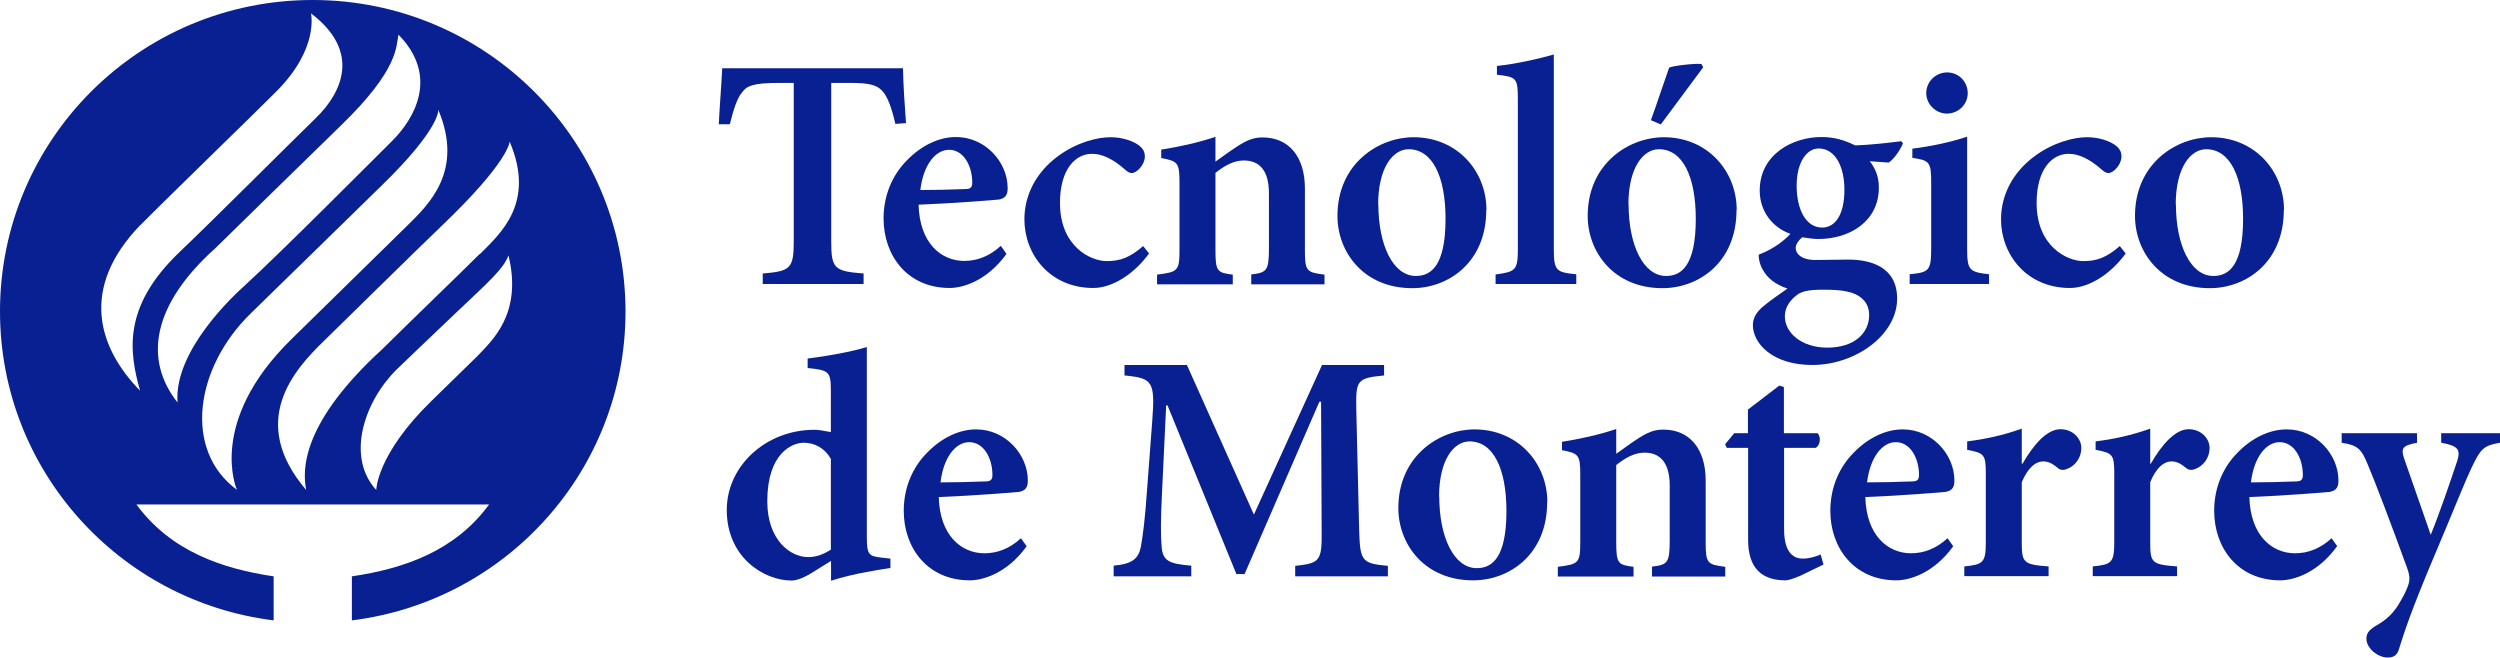 <svg width="365" height="96" viewBox="0 0 365 96" fill="none" xmlns="http://www.w3.org/2000/svg">
<g clip-path="url(#clip0_699_1019)">
<path fill-rule="evenodd" clip-rule="evenodd" d="M70.016 37.092C66.932 40.181 60.792 46.052 55.874 50.922C44.26 61.523 44.066 68.341 44.705 71.541C36.147 61.523 42.926 54.01 47.289 49.781C49.289 47.833 61.597 35.729 64.431 33.03C74.406 23.513 74.406 20.675 74.406 20.675C78.212 29.607 73.128 34.031 70.044 37.12M69.738 51.951C66.71 54.929 67.904 53.732 62.987 58.546C54.985 66.337 54.929 71.541 54.929 71.541C50.456 66.644 53.207 58.518 58.013 53.843C60.014 51.896 63.737 48.39 66.376 45.857C71.794 40.737 73.489 39.235 74.239 37.287C76.323 45.857 71.766 49.781 69.738 51.951ZM36.592 45.774C38.814 43.631 52.929 29.802 55.624 27.186C64.376 18.699 63.987 16.028 63.987 16.028C67.766 24.96 62.598 29.857 59.486 32.918C56.096 36.257 47.511 44.661 42.565 49.503C30.146 61.663 34.591 71.513 34.591 71.513C26.701 65.697 28.479 53.676 36.62 45.746M31.479 36.202C33.702 34.004 45.705 22.289 49.761 18.337C58.291 10.073 57.791 6.79 58.18 5.064C64.153 11.158 60.486 17.363 57.235 20.591C54.401 23.402 41.065 36.814 35.675 41.739C34.286 42.991 25.339 51.172 25.923 58.769C20.921 52.452 22.255 44.466 31.479 36.202ZM20.505 32.863C22.505 30.776 37.759 15.972 40.343 13.357C46.65 7.04 45.399 1.948 45.399 1.948C52.706 7.485 50.011 13.468 46.066 17.28C42.843 20.396 31.452 31.805 26.2 36.814C17.837 44.8 18.865 51.395 20.449 57.044C14.337 50.783 11.558 42.101 20.505 32.835M45.649 0C20.421 0 0 20.341 0 45.468C0 68.647 17.421 87.791 39.954 90.574V84.146C32.424 83.033 24.922 80.473 19.921 73.656H71.405C66.404 80.501 58.902 83.033 51.373 84.146V90.574C73.906 87.791 91.326 68.647 91.326 45.468C91.299 20.341 70.85 0 45.649 0Z" fill="#092092"/>
<path fill-rule="evenodd" clip-rule="evenodd" d="M134.364 27.743C136.559 27.743 138.643 27.687 140.894 27.604C141.644 27.604 141.949 27.409 141.949 26.657C141.949 24.236 140.699 21.871 138.56 21.871C136.615 21.871 134.809 24.014 134.364 27.77M146.95 37.064C144.033 41.099 140.477 42.045 138.643 42.045C132.503 42.045 129.002 37.343 129.002 31.889C129.002 28.383 130.391 25.433 132.392 23.43C134.448 21.287 137.059 20.007 139.532 20.007H139.588C143.839 20.007 147.117 23.652 147.117 27.464C147.117 28.41 146.839 28.939 145.839 29.134C145.033 29.217 139.171 29.69 134.114 29.885C134.253 35.478 137.393 38.094 140.782 38.094C142.644 38.094 144.45 37.426 146.117 35.896L146.923 37.036L146.95 37.064Z" fill="#092092"/>
<path fill-rule="evenodd" clip-rule="evenodd" d="M167.76 37.009C165.621 39.958 162.453 42.045 159.619 42.045C153.285 42.045 149.562 37.148 149.562 32.028C149.562 28.466 151.284 25.183 154.368 22.873C157.23 20.73 160.286 20.035 162.092 20.035H162.148C163.926 20.035 165.482 20.619 166.288 21.231C166.954 21.76 167.149 22.233 167.149 22.901C167.093 24.125 165.954 25.266 165.232 25.266C164.954 25.266 164.648 25.127 164.232 24.737C162.453 23.179 160.897 22.456 159.425 22.456C157.091 22.456 154.757 24.598 154.757 29.635C154.757 36.035 159.286 38.122 161.564 38.122C163.565 38.122 164.982 37.593 166.899 35.923L167.76 37.009Z" fill="#092092"/>
<path fill-rule="evenodd" clip-rule="evenodd" d="M182.681 41.489V40.07C184.959 39.791 185.265 39.541 185.265 36.23V28.216C185.265 24.849 183.848 23.43 181.597 23.43C180.125 23.43 178.791 24.181 177.457 25.238V36.591C177.457 39.624 177.735 39.819 179.986 40.097V41.517H168.928V40.097C171.984 39.708 172.206 39.569 172.206 36.452V26.63C172.206 23.736 171.956 23.541 169.539 23.068V21.843C172.067 21.454 174.874 20.842 177.457 19.979V23.596C178.402 22.929 179.402 22.177 180.514 21.454C181.903 20.536 182.959 20.063 184.32 20.063C188.127 20.063 190.516 22.817 190.516 27.52V36.591C190.516 39.624 190.794 39.764 193.378 40.097V41.517H182.709L182.681 41.489Z" fill="#092092"/>
<path fill-rule="evenodd" clip-rule="evenodd" d="M201.24 29.857C201.24 35.757 203.38 40.292 206.714 40.292C208.964 40.292 211.048 38.762 211.048 31.944C211.048 25.767 209.131 21.788 205.658 21.788C203.38 21.788 201.212 24.459 201.212 29.857M216.994 30.664C216.994 38.316 211.465 42.073 206.186 42.073C199.045 42.073 195.267 36.758 195.267 31.527C195.267 23.847 201.324 20.035 206.38 20.035C212.715 20.035 217.022 24.932 217.022 30.664" fill="#092092"/>
<path fill-rule="evenodd" clip-rule="evenodd" d="M218.355 41.489V40.07C221.273 39.68 221.606 39.457 221.606 36.369V14.386C221.606 11.353 221.356 11.242 218.55 10.908V9.628C221.217 9.35 224.551 8.626 226.857 7.958V36.341C226.857 39.513 227.191 39.764 230.136 40.042V41.461H218.355V41.489Z" fill="#092092"/>
<path fill-rule="evenodd" clip-rule="evenodd" d="M241.027 17.558C241.777 15.527 243.361 10.769 243.694 9.878C244.167 9.6 247.695 9.21 248.418 9.35L248.668 9.823L242.472 18.17L241.055 17.558H241.027ZM237.776 29.857C237.776 35.757 239.916 40.292 243.25 40.292C245.5 40.292 247.584 38.762 247.584 31.944C247.584 25.767 245.667 21.788 242.194 21.788C239.916 21.788 237.749 24.459 237.749 29.857M253.53 30.664C253.53 38.316 248.001 42.073 242.722 42.073C235.581 42.073 231.803 36.758 231.803 31.527C231.803 23.847 237.86 20.035 242.916 20.035C249.251 20.035 253.558 24.932 253.558 30.664" fill="#092092"/>
<path fill-rule="evenodd" clip-rule="evenodd" d="M262.31 27.103C262.31 30.553 263.644 33.224 266.033 33.224C267.95 33.224 269.284 31.332 269.284 27.715C269.284 24.404 268.006 21.677 265.505 21.677C263.894 21.677 262.31 23.541 262.31 27.103ZM262.06 43.297C261.143 44.104 260.588 45.05 260.588 46.191C260.588 48.612 263.06 50.755 266.784 50.755C270.701 50.755 272.896 48.668 272.896 45.996C272.896 44.299 271.84 43.242 270.423 42.769C269.173 42.379 268.034 42.296 266.144 42.296C263.866 42.296 262.81 42.574 262.088 43.297M277.814 20.981C277.48 21.788 276.564 23.207 275.758 23.736L272.979 23.541C273.785 24.543 274.313 25.767 274.313 27.381C274.313 32.417 269.923 34.894 265.505 34.894C264.7 34.894 263.894 34.755 263.116 34.644C262.644 35.033 262.171 35.645 262.171 36.202C262.171 37.009 262.977 38.01 265.228 37.955C266.839 37.955 268.339 37.899 269.84 37.899C272.785 37.899 276.98 38.762 276.98 43.603C276.98 48.89 270.923 53.287 264.589 53.287C258.782 53.287 255.948 50.143 255.92 47.499C255.92 46.414 256.448 45.607 257.309 44.828C258.42 43.882 259.837 42.936 260.977 42.129C259.115 41.517 258.059 40.57 257.448 39.513C256.976 38.79 256.726 37.76 256.781 37.176C259.06 36.313 260.588 35.033 261.393 34.143C258.782 33.224 256.92 30.859 256.92 27.826C256.92 22.456 261.838 20.007 265.894 20.007H265.95C267.756 20.007 269.201 20.424 270.868 21.231C273.257 21.148 275.73 20.842 277.592 20.619L277.842 20.953L277.814 20.981Z" fill="#092092"/>
<path fill-rule="evenodd" clip-rule="evenodd" d="M281.231 13.607C281.231 11.909 282.62 10.574 284.287 10.574C285.954 10.574 287.288 11.909 287.288 13.607C287.288 15.221 285.954 16.584 284.231 16.584C282.62 16.584 281.231 15.193 281.231 13.607ZM278.813 41.461V40.042C281.675 39.763 281.953 39.513 281.953 36.202V26.657C281.953 23.624 281.703 23.43 279.202 23.04V21.704C281.925 21.37 284.787 20.758 287.204 19.951V36.202C287.204 39.429 287.454 39.708 290.399 40.042V41.461H278.813Z" fill="#092092"/>
<path fill-rule="evenodd" clip-rule="evenodd" d="M310.349 37.009C308.21 39.958 305.042 42.045 302.208 42.045C295.873 42.045 292.15 37.148 292.15 32.028C292.15 28.466 293.873 25.183 296.957 22.873C299.819 20.73 302.875 20.035 304.681 20.035H304.737C306.515 20.035 308.071 20.619 308.876 21.231C309.543 21.76 309.738 22.233 309.738 22.901C309.682 24.125 308.543 25.266 307.821 25.266C307.543 25.266 307.237 25.127 306.82 24.737C305.042 23.179 303.486 22.456 302.014 22.456C299.68 22.456 297.346 24.598 297.346 29.635C297.346 36.035 301.875 38.122 304.153 38.122C306.154 38.122 307.571 37.593 309.488 35.923L310.349 37.009Z" fill="#092092"/>
<path fill-rule="evenodd" clip-rule="evenodd" d="M317.684 29.857C317.684 35.757 319.823 40.292 323.157 40.292C325.408 40.292 327.491 38.762 327.491 31.944C327.491 25.767 325.574 21.788 322.101 21.788C319.823 21.788 317.656 24.459 317.656 29.857M333.437 30.664C333.437 38.316 327.908 42.073 322.629 42.073C315.489 42.073 311.71 36.758 311.71 31.527C311.71 23.847 317.767 20.035 322.824 20.035C329.158 20.035 333.465 24.932 333.465 30.664" fill="#092092"/>
<path fill-rule="evenodd" clip-rule="evenodd" d="M121.333 67.061C120.416 65.391 118.916 64.64 117.332 64.64C115.749 64.64 112.025 66.059 112.025 73.183C112.025 78.943 115.471 81.336 117.971 81.336C119.166 81.336 120.222 80.946 121.305 80.25V67.061H121.333ZM130.002 82.922C128.863 83.117 124.751 83.673 121.333 84.786V81.892L118.416 83.701C116.999 84.563 116.082 84.758 115.554 84.758C111.553 84.758 106.107 81.391 106.107 74.463C106.107 68.007 111.831 62.748 118.916 62.748C119.388 62.748 120.194 62.859 121.305 63.082V57.016C121.305 54.261 121.027 54.038 117.916 53.732V52.341C120.777 52.007 124.362 51.339 126.557 50.671V78.386C126.557 81.002 126.834 81.197 128.751 81.419L130.002 81.558V82.922Z" fill="#092092"/>
<path fill-rule="evenodd" clip-rule="evenodd" d="M137.31 70.428C139.505 70.428 141.588 70.372 143.839 70.289C144.589 70.289 144.895 70.094 144.895 69.343C144.895 66.922 143.644 64.556 141.505 64.556C139.56 64.556 137.754 66.699 137.31 70.456M149.896 79.749C146.978 83.784 143.422 84.73 141.588 84.73C135.448 84.73 131.947 80.028 131.947 74.574C131.947 71.068 133.336 68.118 135.337 66.115C137.393 63.972 140.005 62.692 142.477 62.692H142.533C146.784 62.692 150.063 66.337 150.063 70.15C150.063 71.096 149.785 71.624 148.784 71.819C147.979 71.903 142.116 72.376 137.06 72.57C137.198 78.163 140.338 80.779 143.728 80.779C145.589 80.779 147.395 80.111 149.062 78.581L149.868 79.722L149.896 79.749Z" fill="#092092"/>
<path fill-rule="evenodd" clip-rule="evenodd" d="M189.099 84.146V82.616C192.766 82.226 193.016 81.892 192.961 77.301L192.877 58.657H192.627L181.708 83.812H180.514L170.456 59.186H170.261L169.65 72.014C169.455 75.965 169.455 78.08 169.594 79.75C169.733 81.948 170.734 82.31 173.929 82.588V84.146H162.593V82.588C165.316 82.337 166.205 81.586 166.566 79.833C166.844 78.275 167.177 75.937 167.511 70.957L168.233 61.412C168.65 55.708 168.316 55.207 164.176 54.817V53.287H173.29L183.07 75.13L193.016 53.287H202.074V54.817C198.129 55.207 197.934 55.485 198.018 59.743L198.434 77.301C198.573 81.92 198.768 82.254 202.63 82.616V84.146H189.099Z" fill="#092092"/>
<path fill-rule="evenodd" clip-rule="evenodd" d="M210.132 72.515C210.132 78.414 212.271 82.95 215.605 82.95C217.856 82.95 219.94 81.419 219.94 74.602C219.94 68.424 218.022 64.445 214.549 64.445C212.271 64.445 210.104 67.117 210.104 72.515M225.885 73.322C225.885 80.974 220.356 84.73 215.077 84.73C207.937 84.73 204.158 79.416 204.158 74.184C204.158 66.504 210.215 62.692 215.272 62.692C221.607 62.692 225.913 67.59 225.913 73.322" fill="#092092"/>
<path fill-rule="evenodd" clip-rule="evenodd" d="M241.194 84.146V82.727C243.472 82.449 243.777 82.198 243.777 78.887V70.873C243.777 67.506 242.333 66.087 240.11 66.087C238.637 66.087 237.304 66.838 235.97 67.896V79.249C235.97 82.282 236.248 82.477 238.498 82.755V84.174H227.44V82.755C230.497 82.365 230.719 82.226 230.719 79.109V69.287C230.719 66.393 230.469 66.198 228.052 65.725V64.501C230.58 64.111 233.386 63.499 235.97 62.636V66.254C236.915 65.586 237.915 64.835 239.026 64.111C240.416 63.193 241.444 62.72 242.833 62.72C246.639 62.72 249.029 65.475 249.029 70.177V79.249C249.029 82.282 249.307 82.421 251.89 82.755V84.174H241.221L241.194 84.146Z" fill="#092092"/>
<path fill-rule="evenodd" clip-rule="evenodd" d="M262.616 84.146C261.754 84.536 261.032 84.73 260.671 84.73C257.253 84.73 255.225 82.977 255.225 78.831V65.391H252.113L251.863 64.862L253.197 63.249H255.197V59.798L259.782 56.292L260.449 56.515V63.249H265.366C265.894 63.777 265.783 65.002 265.089 65.391H260.476V77.273C260.476 81.029 262.143 81.558 263.199 81.558C264.144 81.558 265.061 81.28 265.811 80.946L266.228 82.421L262.616 84.174V84.146Z" fill="#092092"/>
<path fill-rule="evenodd" clip-rule="evenodd" d="M272.59 70.428C274.785 70.428 276.869 70.372 279.119 70.289C279.869 70.289 280.175 70.094 280.175 69.343C280.175 66.922 278.925 64.556 276.785 64.556C274.84 64.556 273.034 66.699 272.59 70.456M285.176 79.749C282.259 83.784 278.702 84.73 276.869 84.73C270.728 84.73 267.228 80.028 267.228 74.574C267.228 71.068 268.617 68.118 270.617 66.115C272.673 63.972 275.285 62.692 277.758 62.692H277.813C282.064 62.692 285.343 66.337 285.343 70.15C285.343 71.096 285.065 71.624 284.065 71.819C283.259 71.903 277.397 72.376 272.34 72.57C272.479 78.163 275.618 80.779 279.008 80.779C280.87 80.779 282.675 80.111 284.343 78.581L285.148 79.722L285.176 79.749Z" fill="#092092"/>
<path fill-rule="evenodd" clip-rule="evenodd" d="M295.29 67.701C296.901 64.89 298.874 62.664 300.819 62.664C302.625 62.664 303.875 64 303.875 65.419C303.875 66.838 302.958 68.035 301.819 68.452C301.208 68.73 300.708 68.591 300.43 68.313C299.624 67.645 299.041 67.367 298.291 67.367C297.235 67.367 296.096 68.23 295.179 70.4V79.193C295.179 82.17 295.429 82.421 299.096 82.699V84.118H286.788V82.699C289.511 82.421 289.928 82.17 289.928 79.193V69.037C289.928 66.337 289.65 66.143 287.205 65.669V64.445C289.872 64.111 292.456 63.555 295.179 62.581V67.701H295.262H295.29Z" fill="#092092"/>
<path fill-rule="evenodd" clip-rule="evenodd" d="M314.016 67.701C315.628 64.89 317.6 62.664 319.545 62.664C321.351 62.664 322.601 64 322.601 65.419C322.601 66.838 321.685 68.035 320.545 68.452C319.934 68.73 319.462 68.591 319.156 68.313C318.35 67.645 317.767 67.367 317.017 67.367C315.961 67.367 314.822 68.23 313.933 70.4V79.193C313.933 82.17 314.155 82.421 317.85 82.699V84.118H305.542V82.699C308.265 82.421 308.682 82.17 308.682 79.193V69.037C308.682 66.337 308.404 66.143 305.959 65.669V64.445C308.626 64.111 311.21 63.555 313.933 62.581V67.701H314.016Z" fill="#092092"/>
<path fill-rule="evenodd" clip-rule="evenodd" d="M328.631 70.428C330.826 70.428 332.91 70.372 335.16 70.289C335.91 70.289 336.216 70.094 336.216 69.343C336.216 66.922 334.966 64.556 332.826 64.556C330.881 64.556 329.075 66.699 328.631 70.456M341.217 79.749C338.3 83.784 334.743 84.73 332.91 84.73C326.769 84.73 323.269 80.028 323.269 74.574C323.269 71.068 324.658 68.118 326.658 66.115C328.714 63.972 331.326 62.692 333.827 62.692H333.882C338.133 62.692 341.412 66.337 341.412 70.15C341.412 71.096 341.134 71.624 340.134 71.819C339.328 71.903 333.465 72.376 328.409 72.57C328.548 78.163 331.687 80.779 335.077 80.779C336.938 80.779 338.744 80.111 340.411 78.581L341.217 79.722V79.749Z" fill="#092092"/>
<path fill-rule="evenodd" clip-rule="evenodd" d="M365 64.64C362.611 65.057 362.194 65.503 360.944 68.09C359.749 70.595 358.221 74.546 355.22 81.614C352.025 89.21 351.08 92.104 350.247 94.776C349.969 95.777 349.33 96 348.58 96C347.246 96 345.496 94.72 345.496 93.245C345.496 92.494 345.829 92.049 346.746 91.436C348.496 90.49 349.552 89.433 350.497 87.736C351.164 86.595 351.442 85.899 351.636 85.315C351.886 84.563 351.775 83.896 351.497 83.089C349.219 76.772 346.774 70.372 345.69 67.812C344.773 65.586 344.273 65.002 341.884 64.64V63.249H352.886V64.64C350.802 65.057 350.469 65.391 351.025 67.005L354.887 78.08C356.081 75.186 357.832 70.094 358.749 67.311C359.277 65.642 358.888 65.085 356.415 64.64V63.249H365V64.64Z" fill="#092092"/>
<path fill-rule="evenodd" clip-rule="evenodd" d="M105.441 9.99C105.302 12.8 105.079 15.36 104.94 18.143H106.552C107.135 15.833 107.635 14.303 108.358 13.468C109.025 12.55 109.914 12.104 113.776 12.104H115.887V35.2C115.887 39.207 115.415 39.597 111.359 39.931V41.461H126.084V39.931C121.778 39.597 121.361 39.207 121.361 35.2V12.104H123.917C127.001 12.104 128.029 12.383 128.89 13.357C129.585 14.164 130.168 15.666 130.724 18.087L132.28 17.976C132.086 15.471 131.891 12.633 131.835 9.962H105.468L105.441 9.99Z" fill="#092092"/>
</g>
<defs>
<clipPath id="clip0_699_1019">
<rect width="365" height="96" fill="white"/>
</clipPath>
</defs>
</svg>

